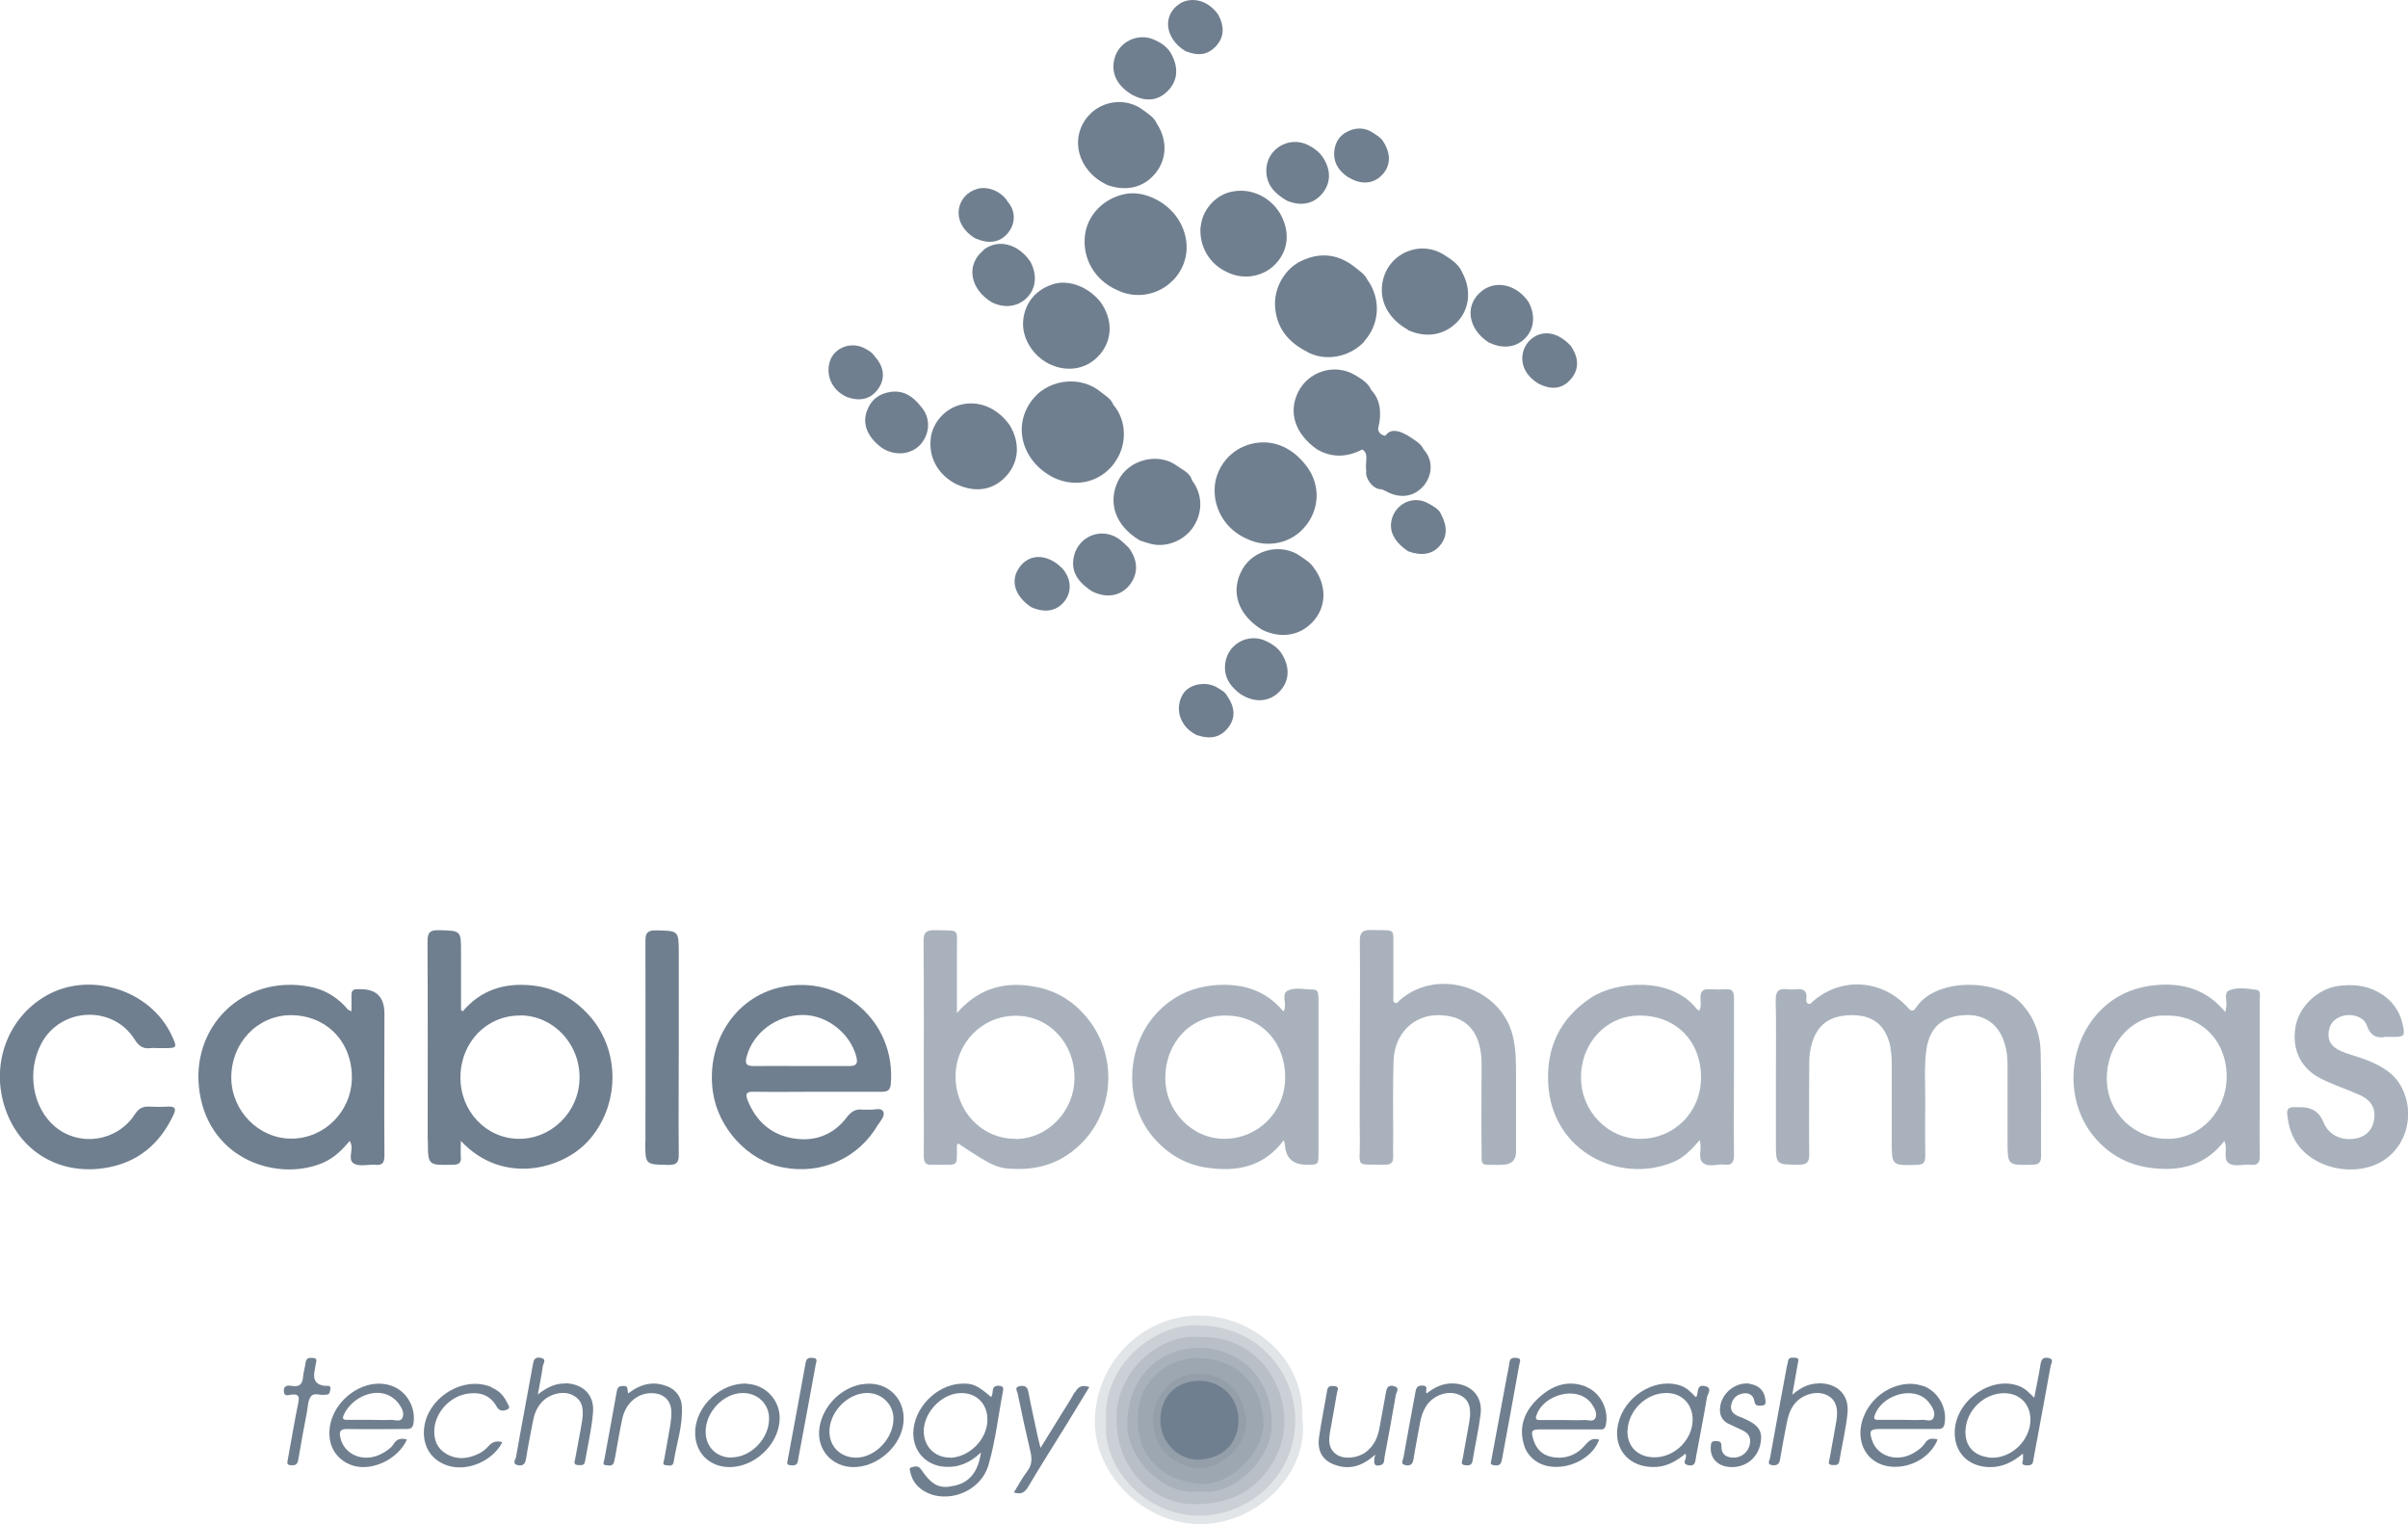 <?xml version="1.0" encoding="UTF-8"?>
<svg id="Layer_2" data-name="Layer 2" xmlns="http://www.w3.org/2000/svg" viewBox="0 0 126.4 80">
  <defs>
    <style>
      .cls-1 {
        opacity: .2;
      }

      .cls-1, .cls-2, .cls-3 {
        fill: #707f8f;
        stroke-width: 0px;
      }

      .cls-3 {
        opacity: .6;
      }
    </style>
  </defs>
  <g id="Layer_1-2" data-name="Layer 1">
    <g>
      <g>
        <path class="cls-2" d="M58.47,24.33c.71-.92.7-2.23-.03-3.09h0s0,0,0,0c-.12-.32-.42-.47-.66-.67-1.01-.84-2.62-.7-3.49.29-1.19,1.36-.71,3.33,1.02,4.21,1.15.54,2.41.25,3.16-.73Z"/>
        <path class="cls-2" d="M65.43,23.38c-.93.31-1.62,1.23-1.67,2.22-.06,1.14.6,2.2,1.67,2.67,1.1.54,2.4.25,3.14-.71.76-.98.72-2.29-.11-3.25-.82-.98-1.9-1.32-3.03-.94Z"/>
        <path class="cls-2" d="M58.07,9.69c1.03.39,1.98.16,2.6-.62.59-.75.61-1.73.05-2.59-.14-.33-.45-.5-.71-.7-.87-.67-2.14-.53-2.87.29-1.02,1.15-.58,2.88.93,3.61Z"/>
        <path class="cls-2" d="M73.9,17.32c.95.44,1.93.28,2.61-.44.64-.68.73-1.69.24-2.59-.18-.42-.55-.66-.91-.89-1.29-.85-3-.1-3.27,1.42-.18,1,.32,1.92,1.34,2.49Z"/>
        <path class="cls-2" d="M63.02,11.88c-.09,1.04.46,1.99,1.41,2.41.85.42,1.89.24,2.53-.44.69-.73.77-1.72.22-2.67-.57-.91-1.61-1.35-2.61-1.1-.81.2-1.47.97-1.54,1.81Z"/>
        <path class="cls-2" d="M55.03,19.08c.97.49,2.03.31,2.7-.47.67-.78.69-1.83.05-2.74-.62-.8-1.64-1.2-2.45-.97-.93.27-1.52.96-1.62,1.9-.09.88.45,1.82,1.32,2.28Z"/>
        <path class="cls-2" d="M69,29.86c-.17-.31-.47-.48-.74-.67-.97-.7-2.44-.37-3.04.68-.66,1.16-.25,2.4,1.04,3.19,1.02.48,2.02.3,2.71-.49.65-.76.67-1.81.04-2.71Z"/>
        <path class="cls-2" d="M59.48,5c.69.36,1.33.28,1.83-.24.52-.53.57-1.23.15-1.97-.19-.33-.51-.54-.84-.69-.86-.41-1.89.08-2.12.98-.2.77.14,1.44.97,1.92Z"/>
        <path class="cls-2" d="M51.63,13.13c-.94.75-.73,2.04.44,2.74.67.33,1.38.23,1.85-.26.47-.49.53-1.19.17-1.87-.65-.96-1.71-1.22-2.47-.62Z"/>
        <path class="cls-2" d="M59.25,28.75c-.14-.14-.28-.28-.43-.4-.9-.72-2.19-.27-2.45.85-.16.73.13,1.3.96,1.84.76.37,1.48.25,1.95-.32.48-.58.47-1.32-.03-1.97Z"/>
        <path class="cls-2" d="M65.17,36.46c.71.44,1.47.38,2-.17.52-.54.56-1.29.09-2.01-.18-.27-.45-.46-.73-.6-1.02-.54-2.21.17-2.23,1.32-.01.67.36,1.1.86,1.46Z"/>
        <path class="cls-2" d="M67.54,10.53c.75.31,1.4.18,1.86-.36.45-.54.48-1.2.08-1.85-.2-.33-.49-.54-.82-.71-1.01-.5-2.19.22-2.19,1.34,0,.77.47,1.23,1.08,1.58Z"/>
        <path class="cls-2" d="M45.5,21.58c-.24.69.03,1.35.78,1.92.7.46,1.58.37,2.07-.21.5-.6.49-1.43-.04-1.99-.4-.51-.9-.83-1.57-.73-.61.09-1.03.42-1.24,1.01Z"/>
        <path class="cls-2" d="M62.22,2.68c.7.28,1.19.2,1.62-.27.41-.45.45-1,.11-1.64-.63-.88-1.52-.9-2.02-.58-.93.6-.79,1.83.29,2.49Z"/>
        <path class="cls-2" d="M51.26,12.53c.67.3,1.28.18,1.67-.33.39-.5.38-1.13-.03-1.61-.3-.52-1.03-.84-1.59-.68-.54.15-.91.57-.98,1.09-.08.6.28,1.19.92,1.54Z"/>
        <path class="cls-2" d="M70.81,9.32c.63.38,1.27.34,1.72-.12.48-.48.5-1.14.06-1.8-.13-.2-.34-.31-.52-.43-.44-.3-.92-.28-1.35-.06-.45.22-.68.64-.69,1.16,0,.58.32.96.78,1.26Z"/>
        <path class="cls-2" d="M73.9,28.93c.72.26,1.28.17,1.67-.28.4-.46.42-1,.08-1.65-.12-.29-.4-.42-.64-.56-.71-.43-1.59-.11-1.9.65-.26.67,0,1.3.8,1.84Z"/>
        <path class="cls-2" d="M62.86,38.59c.69.23,1.22.1,1.61-.4.39-.51.37-1.06-.07-1.69-.11-.2-.31-.29-.48-.4-.48-.3-1.16-.26-1.59.07-.37.28-.55.89-.39,1.42.15.47.47.8.92,1.01Z"/>
        <path class="cls-2" d="M53.42,29.92c-.37.65-.1,1.4.7,1.94.72.33,1.36.22,1.77-.32.39-.51.34-1.18-.13-1.71-.82-.83-1.84-.79-2.34.09Z"/>
        <path class="cls-2" d="M71.61,17.91c.82-.9.89-2.23.16-3.24-.14-.29-.41-.45-.64-.64-.86-.69-1.8-.81-2.79-.35-.88.4-1.47,1.4-1.41,2.4.07,1.11.67,1.86,1.64,2.36.93.56,2.27.33,3.05-.52Z"/>
        <path class="cls-2" d="M61.57,14.72c.81-.84.95-2.03.35-3.09-.56-1-1.84-1.65-2.85-1.45-1.14.22-2,1.11-2.12,2.19-.14,1.21.53,2.34,1.66,2.84.98.5,2.18.3,2.95-.49Z"/>
        <path class="cls-2" d="M50.24,25.43c1.02.46,1.95.28,2.62-.49.64-.74.69-1.74.13-2.64-.66-.92-1.66-1.32-2.63-1.04-.81.23-1.43.97-1.51,1.79-.1,1.01.42,1.9,1.38,2.38Z"/>
        <path class="cls-2" d="M59.82,28.36c.2.07.4.14.61.19.82.2,1.75-.19,2.22-.91.5-.78.47-1.71-.08-2.43-.1-.4-.49-.54-.77-.75-1-.75-2.57-.34-3.11.78-.56,1.16-.13,2.36,1.12,3.11Z"/>
        <path class="cls-2" d="M71.7,24.79c.04.49.45.91.83.89.09.04.18.08.26.12.73.4,1.49.26,1.97-.34.46-.59.45-1.35-.03-1.87-.17-.36-.53-.52-.83-.73-.58-.33-.92-.33-1.19.01-.2-.04-.35-.14-.37-.37.02-.12.05-.23.07-.35.09-.62.02-1.2-.43-1.68-.17-.39-.53-.59-.86-.79-1.07-.63-2.47-.19-3,.94-.5,1.06-.12,2.17,1.02,2.97.79.45,1.58.41,2.37,0,.19.12.23.3.21.52-.02.23-.03.46,0,.69Z"/>
        <path class="cls-2" d="M78.17,17.98c.72.35,1.42.26,1.9-.24.47-.49.53-1.18.18-1.87-.61-.92-1.69-1.19-2.45-.61-.94.72-.77,2.01.37,2.73Z"/>
        <path class="cls-2" d="M80.7,20.1c.68.38,1.27.33,1.71-.15.48-.51.5-1.13.04-1.8-.58-.62-1.22-.8-1.79-.54-.84.39-1.17,1.71.03,2.48Z"/>
        <path class="cls-2" d="M44.44,20.83c.72.27,1.31.11,1.69-.47.35-.53.27-1.13-.22-1.66-.11-.18-.28-.28-.45-.38-.81-.48-1.82-.03-1.95.85-.11.7.25,1.35.93,1.66Z"/>
        <path class="cls-3" d="M99.23,55c.05.25.07.52.07.78,0,1.37,0,2.73,0,4.1,0,1.3,0,1.29,1.3,1.26.34,0,.46-.12.46-.45-.01-.97-.01-1.93,0-2.9.01-.92-.07-1.84.07-2.76.18-1.11.82-1.68,1.97-1.75,1.06-.07,1.83.47,2.13,1.5.11.36.15.72.15,1.09,0,1.33,0,2.67,0,4,0,1.3,0,1.29,1.3,1.26.33,0,.46-.11.46-.45-.01-1.81.02-3.62-.02-5.43-.02-.99-.34-1.87-1.05-2.62-1.18-1.24-4.41-1.35-5.48.23-.11.16-.21.29-.42.05-1.34-1.51-3.5-1.66-5-.36-.08.07-.14.19-.27.12-.09-.05-.09-.16-.08-.25.05-.43-.17-.54-.54-.5-.15.02-.31.02-.46,0-.45-.06-.62.1-.61.58.03,1.33.01,2.67.01,4,0,1.15,0,2.3,0,3.45,0,1.19,0,1.17,1.2,1.18.43,0,.56-.14.55-.56-.02-1.52,0-3.04,0-4.56,0-.35,0-.7.09-1.05.27-1.16.95-1.68,2.18-1.68,1.1,0,1.77.56,2,1.7Z"/>
        <path class="cls-3" d="M78.77,61.13s.06,0,.09,0q.72,0,.72-.7c0-1.32,0-2.64,0-3.96,0-.66,0-1.31-.14-1.97-.54-2.64-3.93-3.78-5.96-2.01-.08.07-.13.2-.26.14-.12-.05-.08-.19-.08-.29,0-.8,0-1.59,0-2.39-.02-1.31.2-1.1-1.15-1.14-.46-.01-.62.12-.61.59.02,1.86,0,3.71,0,5.57,0,1.63-.02,3.25,0,4.88.02,1.5-.29,1.24,1.33,1.28.33,0,.43-.14.42-.44-.01-.37,0-.74,0-1.1,0-1.3-.02-2.61.02-3.91.05-1.44,1.06-2.42,2.38-2.4,1.42.02,2.18.84,2.24,2.41,0,.15,0,.31,0,.46,0,1.33-.02,2.67,0,4,.03,1.15-.17.96.97.99Z"/>
        <path class="cls-3" d="M126.09,57.11c-.38-.76-1.07-1.16-1.82-1.46-.45-.18-.94-.29-1.38-.48-.53-.23-.72-.57-.65-1.04.07-.47.36-.72.81-.83.45-.1,1.04.08,1.18.5.2.58.55.71.98.62.23,0,.35,0,.47,0,.51,0,.56-.07.46-.57-.16-.8-.6-1.4-1.32-1.79-.66-.36-1.36-.41-2.1-.31-1.06.15-2.04,1.08-2.22,2.12-.21,1.19.25,2.19,1.31,2.73.65.33,1.36.56,2.03.86.46.2.8.51.8,1.07,0,.64-.37,1.11-.97,1.22-.76.15-1.44-.19-1.7-.84q-.32-.81-1.21-.8c-.12,0-.25,0-.37,0-.26,0-.35.11-.33.37.06.58.21,1.11.55,1.59.79,1.1,2.43,1.58,3.8,1.16,1.79-.55,2.45-2.58,1.68-4.11Z"/>
        <path class="cls-3" d="M54.49,51.82c-1.59-.34-3.04-.05-4.26,1.35,0-1.18,0-2.19,0-3.2-.01-1.29.22-1.11-1.15-1.15-.46-.01-.61.12-.6.59.02,2.71.01,5.43.01,8.14,0,1.04.01,2.09,0,3.13,0,.34.11.48.45.45.12-.01.25,0,.37,0,.97-.01.92.12.92-.86,0-.09-.02-.18.06-.26,1.92,1.28,2.11,1.35,3.3,1.34,1.3-.02,2.39-.51,3.27-1.44,1.63-1.72,1.76-4.45.32-6.34-.68-.9-1.58-1.51-2.68-1.75ZM53.3,59.77c-1.76,0-3.13-1.43-3.14-3.27,0-1.77,1.4-3.19,3.16-3.19,1.74,0,3.09,1.43,3.08,3.26,0,1.76-1.41,3.21-3.11,3.21Z"/>
        <path class="cls-3" d="M90.52,61.13c.38.04.5-.12.5-.5-.02-1.56,0-3.13,0-4.69,0-1.2,0-2.39,0-3.59,0-.31-.1-.45-.42-.43-.31.02-.61.01-.92,0-.29-.01-.41.11-.42.4,0,.23.06.48-.06.72-.07-.04-.12-.06-.14-.09-1.31-1.69-4.21-1.48-5.57-.57-1.61,1.08-2.33,2.61-2.22,4.51.2,3.56,3.74,5.26,6.54,4.11.57-.23.98-.66,1.41-1.16.14.45-.12.93.16,1.18.29.27.77.06,1.16.1ZM86.08,59.77c-1.69,0-3.1-1.47-3.09-3.23,0-1.82,1.35-3.24,3.07-3.24,1.91,0,3.23,1.33,3.23,3.25,0,1.81-1.4,3.22-3.2,3.22Z"/>
        <path class="cls-3" d="M118.62,57.16c0-1.58,0-3.16,0-4.74,0-.17.07-.44-.17-.47-.48-.06-1.01-.16-1.45.04-.28.12-.08.56-.14.86,0,.04-.02.09-.05.27-.9-1.1-2.02-1.48-3.31-1.44-1.29.05-2.43.48-3.33,1.44-1.67,1.79-1.78,4.7-.25,6.54.77.93,1.76,1.47,2.94,1.63,1.52.21,2.89-.09,3.9-1.41.2.43-.09.92.22,1.16.31.23.77.05,1.17.09.37.04.48-.12.47-.48-.02-1.16,0-2.33,0-3.49ZM113.87,59.77c-1.79.05-3.26-1.33-3.28-3.13-.02-1.79,1.27-3.39,3.1-3.34,1.81-.04,3.16,1.28,3.19,3.13.04,1.81-1.31,3.3-3.01,3.34Z"/>
        <path class="cls-3" d="M69.19,52.2c0-.13-.06-.25-.21-.26-.47,0-.99-.15-1.4.06-.31.16-.06.63-.15.95,0,.01-.01.03-.06.14-.89-1.08-2.03-1.44-3.33-1.4-1.3.05-2.42.52-3.31,1.47-1.65,1.76-1.74,4.7-.21,6.51.75.89,1.71,1.46,2.86,1.62,1.55.22,2.96-.04,4.01-1.45.04.17.06.22.06.28q.08,1.01,1.14,1.01c.62,0,.62,0,.62-.61,0-2.64,0-5.28,0-7.91,0-.14,0-.28-.01-.41ZM64.27,59.77c-1.71,0-3.12-1.47-3.1-3.22.02-1.88,1.36-3.26,3.15-3.25,1.85,0,3.16,1.38,3.14,3.29-.02,1.78-1.43,3.18-3.2,3.18Z"/>
        <path class="cls-2" d="M2.42,52.26c-2.04,1.17-2.93,3.64-2.14,5.94.76,2.21,2.79,3.46,5.17,3.11,1.72-.25,2.93-1.23,3.66-2.81.15-.32.08-.44-.28-.42-.32.02-.64.02-.97,0-.35-.02-.57.08-.78.4-.92,1.43-2.89,1.73-4.18.66-1.19-.99-1.51-2.89-.73-4.37,1.01-1.91,3.76-2.04,4.9-.21.22.35.45.5.84.45.12-.02.24,0,.37,0,.12,0,.25,0,.37,0,.64,0,.66-.03.38-.63-1.1-2.42-4.31-3.44-6.61-2.12Z"/>
        <path class="cls-2" d="M33.87,59.91c0,1.23,0,1.21,1.23,1.23.44,0,.53-.15.53-.55-.02-1.87,0-3.74,0-5.61,0-1.64,0-3.28,0-4.92,0-1.23,0-1.21-1.22-1.23-.44,0-.53.15-.53.56.01,3.51,0,7.02,0,10.53Z"/>
        <path class="cls-2" d="M22.46,59.85c0,1.32,0,1.31,1.31,1.28.31,0,.45-.09.42-.42-.02-.25,0-.5,0-.83,2.19,2.34,5.31,1.5,6.67.02,1.67-1.82,1.74-4.73.08-6.59-.83-.93-1.85-1.49-3.11-1.6-1.4-.12-2.6.26-3.54,1.37-.03-.02-.06-.05-.09-.07,0-1.01,0-2.02,0-3.03,0-1.15,0-1.13-1.16-1.16-.46-.01-.6.11-.6.59.02,3.48.01,6.96.01,10.44ZM27.32,53.29c1.74.02,3.14,1.51,3.1,3.32-.03,1.76-1.49,3.19-3.22,3.16-1.71-.03-3.06-1.48-3.03-3.27.03-1.83,1.4-3.22,3.15-3.2Z"/>
        <path class="cls-2" d="M17.01,61c.54-.24.95-.65,1.35-1.12.04.1.07.15.08.21.07.33-.18.8.14.98.27.16.69.05,1.04.06.02,0,.03,0,.05,0,.41.06.52-.12.51-.52-.02-2.47,0-4.94,0-7.41q0-1.34-1.35-1.28s-.03,0-.05,0c-.23-.02-.34.08-.33.32,0,.27,0,.54,0,.83-.21-.05-.27-.19-.36-.28-.52-.54-1.14-.88-1.87-1.01-3.44-.64-6.28,2.1-5.74,5.57.56,3.58,4.19,4.7,6.54,3.65ZM12.14,56.58c-.01-1.84,1.37-3.29,3.12-3.3,1.86,0,3.22,1.38,3.21,3.28-.01,1.77-1.44,3.2-3.18,3.2-1.71,0-3.13-1.45-3.15-3.18Z"/>
        <path class="cls-2" d="M46.11,59.01c.13-.22.38-.47.24-.69-.12-.2-.45-.06-.69-.08-.12-.01-.25.01-.37,0-.37-.05-.6.09-.84.4-.71.94-1.71,1.3-2.85,1.1-1.14-.2-1.91-.9-2.35-1.98-.15-.38-.05-.47.34-.46,1.1.02,2.21,0,3.31,0,1.13,0,2.27,0,3.4,0,.3,0,.43-.09.46-.41.28-3.27-2.61-5.8-5.81-5.07-2.38.54-3.89,2.89-3.53,5.48.27,1.91,1.84,3.62,3.67,3.97,2.03.4,3.99-.49,5.01-2.26ZM39.2,55.43c.35-1.25,1.58-2.16,2.94-2.16,1.27,0,2.49.96,2.81,2.19.09.34.01.49-.35.49-.86,0-1.72,0-2.58,0-.81,0-1.63-.01-2.44,0-.43.01-.49-.15-.38-.52Z"/>
        <path class="cls-2" d="M95.46,72.61c-.5,0-.92.2-1.38.59.11-.62.2-1.13.29-1.64.02-.13.1-.29-.14-.3-.16,0-.35-.05-.38.21,0,.08-.04.15-.05.22-.3,1.61-.6,3.22-.89,4.84-.02.13-.19.34.13.37.24.02.36-.05.4-.31.1-.62.22-1.24.34-1.85.07-.36.16-.72.39-1.02.39-.52,1.13-.75,1.68-.52.49.21.67.66.54,1.41-.11.65-.24,1.3-.35,1.94-.02.13-.14.33.13.34.16,0,.34.05.38-.21.14-.85.35-1.68.43-2.53.09-.96-.55-1.56-1.52-1.55Z"/>
        <path class="cls-2" d="M73.15,72.74c-.33-.07-.37.17-.41.4-.11.6-.22,1.2-.33,1.81-.09.5-.29.93-.7,1.25-.41.32-1.12.41-1.52.16-.46-.29-.46-.76-.37-1.23.12-.68.25-1.36.36-2.03.02-.13.15-.32-.12-.35-.19-.02-.36-.03-.4.24-.13.82-.31,1.63-.42,2.44-.1.7.16,1.18.75,1.42.79.32,1.5.13,2.2-.51-.1.4-.11.67.3.55.2-.06.16-.28.19-.43.21-1.08.4-2.17.59-3.25.03-.16.24-.39-.12-.46Z"/>
        <path class="cls-2" d="M76.31,72.61c-.55-.03-1.01.2-1.42.52-.11-.13.14-.4-.22-.41-.32-.01-.34.17-.38.39-.21,1.13-.42,2.26-.62,3.39-.02.13-.19.34.11.4.26.05.38-.06.42-.33.1-.64.23-1.27.34-1.9.06-.32.16-.63.34-.9.36-.54,1.1-.8,1.65-.59.54.2.73.63.6,1.42-.11.65-.24,1.3-.35,1.95-.02.12-.15.32.12.35.18.02.36.03.4-.24.13-.82.32-1.63.42-2.45.11-.92-.48-1.55-1.41-1.6Z"/>
        <path class="cls-2" d="M91.85,72.62c-.74-.1-1.48.49-1.56,1.24-.04.37.08.67.41.85.26.13.53.24.79.37.34.17.45.44.34.81-.12.39-.49.65-.92.61-.37-.03-.56-.24-.55-.6.01-.26-.14-.26-.32-.27-.22,0-.23.15-.24.31-.04.63.41,1.06,1.11,1.06.76,0,1.35-.49,1.5-1.23.13-.67-.09-.99-.93-1.35-.07-.03-.14-.06-.21-.08-.26-.11-.46-.28-.4-.59.07-.35.29-.57.65-.62.3-.04.52.1.57.41.04.28.23.24.41.23.23-.02.18-.21.16-.36-.05-.42-.36-.72-.79-.77Z"/>
        <path class="cls-2" d="M79.63,71.27c-.19-.02-.37-.02-.4.25-.03.26-.09.51-.14.77-.27,1.46-.54,2.92-.82,4.41-.06.17.05.19.22.21.29.03.32-.16.36-.36.3-1.64.61-3.29.9-4.93.02-.13.14-.32-.12-.35Z"/>
        <path class="cls-2" d="M107.52,71.27c-.28-.05-.37.08-.41.34-.09.57-.21,1.13-.33,1.75-.26-.26-.47-.48-.76-.6-1.44-.59-3.32.69-3.41,2.31-.06,1.12.67,1.9,1.8,1.93.68.02,1.24-.26,1.78-.71,0,.14,0,.22,0,.31,0,.1-.1.23.04.28.11.04.25.04.36,0,.15-.05.13-.22.16-.35.3-1.61.6-3.22.89-4.83.02-.14.21-.37-.12-.43ZM104.33,76.48c-.76-.11-1.19-.63-1.16-1.39.04-1.07.97-1.97,2.04-1.97.79,0,1.36.56,1.37,1.36.02,1.16-1.11,2.18-2.25,2.01Z"/>
        <path class="cls-2" d="M100.95,72.75c-.85-.32-1.95.02-2.64.81-.75.87-.87,2.03-.28,2.78.91,1.15,3.09.69,3.68-.79-.27-.07-.5-.08-.67.2-.14.22-.36.37-.59.51-.86.5-1.89.19-2.18-.66-.17-.5-.11-.6.41-.6,1,0,1.99,0,2.99,0,.19,0,.35,0,.4-.26.16-.83-.32-1.7-1.11-2ZM101.5,74.4c-.11.26-.41.1-.62.12-.32.02-.64,0-.97,0h0c-.44,0-.89,0-1.33,0-.19,0-.24-.06-.17-.25.34-.96,1.75-1.48,2.57-.92.12.08.24.2.32.32.16.21.3.48.2.73Z"/>
        <path class="cls-2" d="M83.27,72.78c-1-.39-1.84-.05-2.56.64-.7.67-1.01,1.49-.7,2.46.1.32.3.57.56.77,1.04.77,2.93.16,3.37-1.09-.3-.1-.49,0-.7.25-.45.54-1.05.79-1.76.66-.52-.09-.84-.42-.99-.91-.14-.47-.1-.54.39-.54,1,0,1.99,0,2.99,0,.17,0,.36.06.42-.22.18-.79-.27-1.71-1.03-2.01ZM83.75,74.41c-.1.25-.4.1-.62.12-.32.02-.64,0-.97,0-.43,0-.86,0-1.29,0-.16,0-.31,0-.22-.25.33-.98,1.79-1.48,2.61-.89.11.08.21.18.29.29.15.22.3.49.2.73Z"/>
        <path class="cls-2" d="M89.51,72.75c-.45-.11-.36.29-.44.52,0,.02-.04.03-.07.05-.21-.23-.43-.46-.74-.58-1.22-.46-2.79.38-3.25,1.74-.48,1.44.44,2.61,1.95,2.51.59-.04,1.07-.33,1.52-.7.01.06.02.09.02.11.04.17-.25.42.12.5.38.08.37-.21.41-.45.19-1.04.4-2.07.57-3.11.03-.18.31-.49-.09-.59ZM86.53,76.46c-.69-.12-1.12-.65-1.1-1.36.04-1.07.96-1.98,2.03-1.99.8,0,1.36.54,1.39,1.34.03,1.2-1.13,2.22-2.32,2.01Z"/>
        <path class="cls-2" d="M29.68,72.61c-.53-.01-.97.2-1.45.58.1-.55.2-1,.26-1.47.02-.15.24-.4-.13-.46-.3-.05-.35.13-.39.37-.29,1.61-.6,3.22-.88,4.83-.02.13-.24.37.1.44.31.06.39-.12.43-.38.1-.63.23-1.26.35-1.9.07-.38.2-.74.47-1.03.41-.44,1.12-.61,1.6-.38.46.22.63.62.52,1.34-.11.68-.25,1.36-.37,2.03-.02.12-.11.29.13.31.16,0,.35.06.39-.19.15-.86.35-1.71.42-2.58.08-.91-.54-1.5-1.45-1.52Z"/>
        <path class="cls-2" d="M35.04,72.77c-.73-.31-1.41-.14-2.06.36-.08-.17.04-.4-.25-.39-.19,0-.31.04-.35.26-.21,1.21-.44,2.41-.66,3.62-.02.1-.12.27.09.28.15.01.35.08.42-.16.02-.09.04-.18.06-.27.12-.66.23-1.33.37-1.99.18-.86.84-1.4,1.61-1.36.58.03.95.38.97.96.01.23-.02.46-.05.68-.1.62-.22,1.24-.33,1.86-.02.1-.12.26.09.28.15.01.37.09.41-.16.15-.98.5-1.94.43-2.95-.03-.48-.31-.84-.75-1.03Z"/>
        <path class="cls-2" d="M25.8,72.8c-1.58-.66-3.57.7-3.55,2.42.01.83.48,1.46,1.28,1.71,1.03.31,2.33-.25,2.84-1.24-.29-.08-.52-.03-.73.21-.13.15-.29.28-.46.37-.58.3-1.18.37-1.76.03-.48-.28-.66-.75-.62-1.3.07-.9.83-1.71,1.72-1.85.67-.11,1.22.07,1.56.69.15.26.39.21.56.13.19-.09.01-.27-.04-.39-.17-.36-.45-.62-.82-.77Z"/>
        <path class="cls-2" d="M56.41,73.07c-.21.39-.45.76-.69,1.14-.35.57-.7,1.13-1.1,1.78-.06-.25-.11-.41-.14-.56-.17-.79-.35-1.59-.5-2.38-.05-.29-.21-.34-.45-.3-.3.05-.14.26-.11.39.21,1.02.43,2.04.67,3.05.09.38.08.7-.17,1.03-.26.34-.46.72-.7,1.11.4.13.59-.02.76-.31.63-1.07,1.3-2.12,1.95-3.17.41-.67.82-1.35,1.25-2.05-.37-.13-.59-.03-.75.28Z"/>
        <path class="cls-2" d="M42.69,71.27c-.19-.02-.35-.02-.4.25-.31,1.71-.63,3.43-.95,5.15-.07.21.06.23.24.24.31.02.3-.21.33-.39.31-1.64.61-3.27.91-4.91.02-.13.13-.32-.13-.34Z"/>
        <path class="cls-2" d="M52.43,72.73c-.46-.02-.24.42-.41.59-.69-.6-.96-.73-1.56-.7-1.31.06-2.5,1.28-2.52,2.59-.01.96.67,1.7,1.63,1.77.73.06,1.35-.2,1.92-.75-.14,1.01-.59,1.56-1.36,1.74-.81.19-1.19.01-1.79-.86-.14-.21-.34-.14-.49-.1-.17.04-.07.2-.05.31.09.39.32.69.66.91,1.22.76,3.02.08,3.43-1.35.37-1.27.51-2.58.76-3.88.04-.22-.04-.26-.23-.27ZM49.86,76.5c-.76,0-1.33-.54-1.37-1.31-.04-.98.85-1.99,1.84-2.07.88-.07,1.51.52,1.5,1.4,0,1.02-.95,1.97-1.97,1.99Z"/>
        <path class="cls-2" d="M17.09,72.74q-.72-.06-.58-.77c.02-.12.05-.24.06-.36.01-.13.14-.32-.14-.34-.21-.02-.36,0-.39.26-.03.24-.11.48-.13.72-.03.37-.17.56-.57.49-.22-.04-.47-.03-.44.29.02.31.29.17.43.16.35-.02.39.1.33.42-.21,1.01-.37,2.02-.56,3.03-.03.13-.04.25.15.26.19.01.35.01.4-.25.14-.85.3-1.69.46-2.53.05-.27.05-.58.19-.8.17-.27.51-.06.77-.12.01,0,.03,0,.05,0,.21,0,.19-.16.22-.29.04-.2-.11-.17-.23-.18Z"/>
        <path class="cls-2" d="M20.65,72.77c-1.49-.62-3.39.79-3.36,2.49.01.81.5,1.44,1.27,1.67,1.01.29,2.35-.36,2.8-1.38-.31-.08-.53-.04-.7.24-.13.21-.35.35-.56.47-.92.54-2.01.15-2.23-.79-.07-.31-.04-.48.36-.47,1.03.02,2.05,0,3.08,0,.2,0,.34-.02.39-.27.14-.8-.3-1.65-1.05-1.96ZM21.13,74.4c-.11.26-.41.11-.62.12-.34.02-.67,0-1.01,0-.41,0-.83,0-1.24,0-.17,0-.33,0-.22-.25.43-.97,1.77-1.54,2.6-.89.11.08.21.18.29.29.16.22.3.48.2.73Z"/>
        <path class="cls-2" d="M39.23,72.62c-1.37-.08-2.72,1.17-2.74,2.54-.02,1.07.73,1.83,1.8,1.84,1.29,0,2.52-1.12,2.63-2.41.09-1.02-.67-1.9-1.69-1.96ZM38.42,76.5c-.8.01-1.37-.55-1.38-1.34-.01-1.05.93-2.04,1.95-2.05.78,0,1.38.57,1.38,1.34.01,1.04-.94,2.03-1.96,2.04Z"/>
        <path class="cls-2" d="M45.23,72.65c-1.1.2-2.03,1.14-2.21,2.25-.19,1.15.63,2.1,1.79,2.1,1.17,0,2.34-.96,2.58-2.11.28-1.39-.78-2.49-2.16-2.23ZM44.72,76.49c-.69-.1-1.16-.61-1.18-1.31-.03-1.03.91-2.04,1.94-2.07.79-.02,1.43.59,1.42,1.37-.02,1.13-1.13,2.16-2.17,2.01Z"/>
      </g>
      <g>
        <path class="cls-1" d="M68.37,74.49c.35,2.8-2.4,5.56-5.45,5.5-2.97-.05-5.47-2.65-5.45-5.41.03-3.07,2.55-5.65,5.69-5.53,2.68.11,5.36,2.28,5.2,5.44Z"/>
        <path class="cls-1" d="M58.06,74.61c-.19-2.97,2.46-4.97,4.49-5.05,3.5-.14,5.44,2.54,5.44,4.95,0,2.92-2.32,4.88-4.73,5.03-2.87.19-5.4-2.29-5.2-4.94Z"/>
        <path class="cls-1" d="M63.01,70.17c2.71-.06,4.27,2.1,4.4,4.13.08,1.26-.39,2.47-1.36,3.43-.98.97-2.24,1.24-3.48,1.21-1.06-.03-2.11-.53-2.85-1.38-.82-.93-1.14-2.04-1.11-3.3.04-2.04,1.98-4.28,4.41-4.09Z"/>
        <path class="cls-1" d="M62.95,78.27c-1.99.27-3.8-1.85-3.78-3.54.03-2.42,1.63-3.97,3.75-3.99,1.99-.02,3.92,1.48,3.84,4.14-.05,1.6-1.9,3.69-3.81,3.39Z"/>
        <path class="cls-1" d="M59.72,74.48c-.04-1.86,1.47-3.27,3.24-3.2,2.11.08,3.23,1.45,3.36,3.25.12,1.6-1.68,3.43-3.26,3.35-1.69-.09-3.34-1.13-3.35-3.4Z"/>
        <path class="cls-1" d="M62.93,72.1c1.41-.01,2.38,1.03,2.48,2.47.09,1.21-1.29,2.59-2.58,2.47-1.13-.1-2.26-.9-2.3-2.42-.04-1.42,1.12-2.58,2.39-2.52Z"/>
        <path class="cls-2" d="M62.88,76.61c-1.06,0-1.98-.96-1.97-2.06,0-1.26.82-2.08,2.06-2.08,1.16,0,2.1.93,2.04,2.18-.06,1.09-.8,1.92-2.13,1.96Z"/>
      </g>
    </g>
  </g>
</svg>